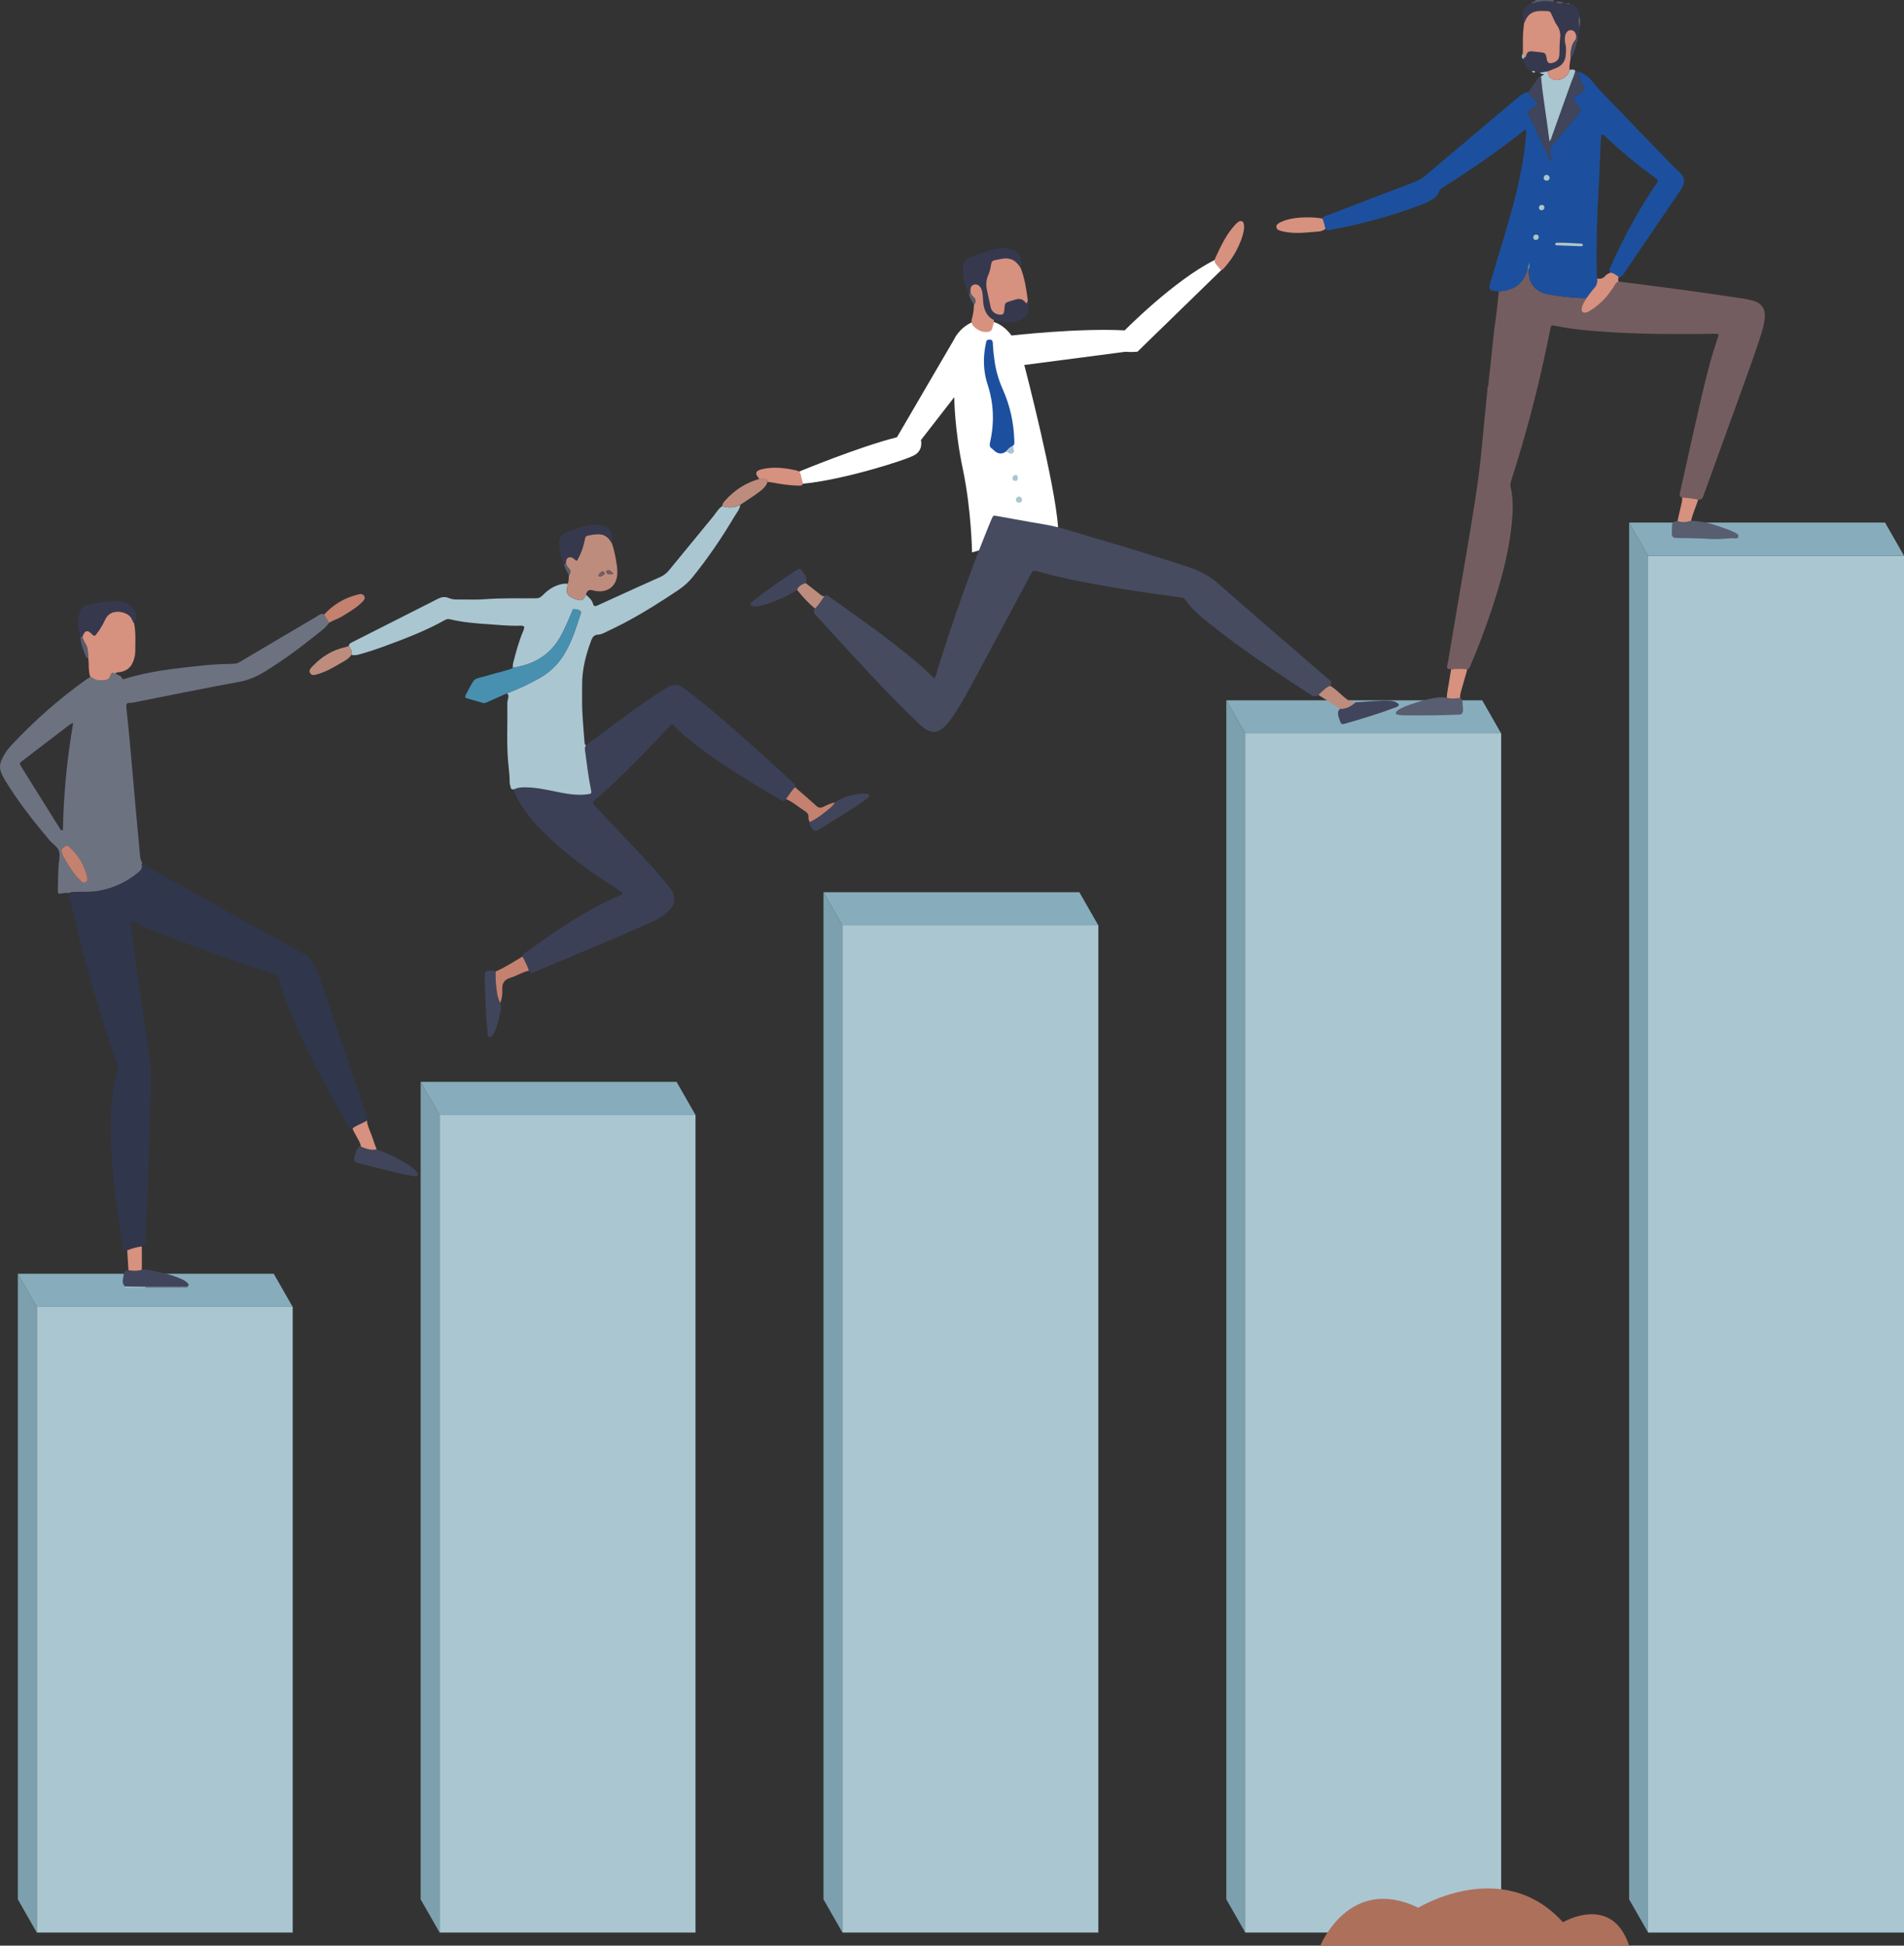 <?xml version="1.0" encoding="UTF-8"?><svg xmlns="http://www.w3.org/2000/svg" viewBox="0 0 1067.94 1091.25"><rect x="0" y="0" width="1067.94" height="1091.25" fill="#333333" stroke="none"/><defs><style>.d{fill:#1c509e;}.e{fill:#c4816f;}.f{fill:#87adbc;}.g{fill:#fff;}.h{fill:#7ca0ad;}.i{fill:#464b60;}.j{fill:#aac6d1;}.k{fill:#ad705b;}.l{fill:#d7917f;}.m{fill:#36394e;}.n{fill:#30364b;}.o{fill:#585d6f;}.p{fill:#6d7281;}.q{fill:#3b4057;}.r{fill:#745d60;}.s{fill:#4890b0;}.t{fill:#40455b;}.u{fill:#be8c7d;}</style></defs><g id="a"/><g id="b"><g id="c"><g><g><g><g><rect class="j" x="20.63" y="733.01" width="143.54" height="350.88"/><polygon class="h" points="20.63 1083.89 10 1065.28 10 714.41 20.63 733.01 20.63 1083.89"/><polygon class="f" points="164.17 733.01 20.63 733.01 10 714.41 153.54 714.41 164.17 733.01"/></g><g><rect class="j" x="246.57" y="625.36" width="143.54" height="458.53"/><polygon class="h" points="246.57 1083.89 235.94 1065.28 235.94 606.75 246.57 625.36 246.57 1083.89"/><polygon class="f" points="390.11 625.36 246.57 625.36 235.94 606.75 379.48 606.75 390.11 625.36"/></g><g><rect class="j" x="472.52" y="519.03" width="143.54" height="564.86"/><polygon class="h" points="472.52 1083.89 461.88 1065.28 461.88 500.43 472.52 519.03 472.52 1083.89"/><polygon class="f" points="616.06 519.03 472.52 519.03 461.88 500.43 605.42 500.43 616.06 519.03"/></g><g><rect class="j" x="698.46" y="411.38" width="143.54" height="672.51"/><polygon class="h" points="698.46 1083.89 687.83 1065.28 687.83 392.77 698.46 411.38 698.46 1083.89"/><polygon class="f" points="842 411.38 698.46 411.38 687.83 392.77 831.37 392.77 842 411.38"/></g><g><rect class="j" x="924.4" y="311.7" width="143.54" height="772.2"/><polygon class="h" points="924.4 1083.89 913.77 1065.28 913.77 293.09 924.4 311.7 924.4 1083.89"/><polygon class="f" points="1067.94 311.7 924.4 311.7 913.77 293.09 1057.31 293.09 1067.94 311.7"/></g></g><g><path class="g" d="M448.19,264.51s33.63-13.96,54.9-19.27l31.99-54.79s2.66-6.25,9.92-9.62l12.5-.18s5.26,1.2,9.83,7.53c0,0,37.44-4.28,63.49-2.88,0,0,27.49-27.95,50.45-39.47l3.8,5.61-47.08,45.82s-3.41,.35-6.78,.04l-56.69,7.4s17.36,66.56,18.94,91.03l-48.25,14.1s-.33-23.69-5.15-46.66c-4.82-22.98-4.82-40.43-4.82-40.43l-18.7,24.09s1.55,5.58-3.77,8.51-40.41,13.94-62.58,15.97l-2.02-6.79Z"/><path class="p" d="M105.15,721.5l.06,.67h-23.6c-.06-.16-.1-.33-.13-.5l23.67-.17Z"/><path class="o" d="M858.96,1.68c.43-.98,2.16-.24,2.24-1.68h10.21c-.24,.46,.21,.69,.34,1.02-3.24-.36-6.47-.62-9.71,.22-.97,.25-1.99,.81-3.08,.44Z"/><path class="j" d="M81.47,721.67c.03,.17,.08,.34,.13,.5h-11.48c.03-.21,.03-.41,0-.62,3.78,.04,7.56,.08,11.34,.12Z"/><path class="r" d="M838.07,185c1.15-7.15,1.84-14.35,2.63-21.54,9.42-.67,13.87-4.95,16.12-12.47l.64,.02c-.46,7.85,3.83,12.9,11.21,14.14,7,1.17,14.04,2.08,21.17,2.04-1.04,1.71-2.19,3.36-2.64,5.36-.49,2.2,.59,3.32,2.73,2.69,.79-.23,1.53-.71,2.25-1.15,5.41-3.35,9.59-7.9,12.98-13.23,.72-1.14,1.24-2.49,2.72-2.94,23.09,2.86,46.16,5.92,69.16,9.43,1.99,.3,3.99,.66,5.93,1.2,5.29,1.47,7.46,4.79,6.81,10.26-.35,2.96-1.05,5.85-1.96,8.69-3.6,11.23-7.67,22.29-11.67,33.37-6.85,18.97-13.75,37.92-20.59,56.9-.55,1.51-1.13,2.74-3.04,2.45-2.95-.76-6-.87-9-1.28-1.86-.27-1.39-1.8-1.19-2.74,3.63-16.47,7.27-32.94,11.06-49.38,2.91-12.62,5.88-25.24,10.16-37.49,.66-1.89,.48-2.12-1.68-2.12-3.61,0-7.23,.08-10.84,.11-19.78,.17-39.54-.15-59.25-1.87-6.35-.56-12.68-1.34-18.94-2.62-2.82-.58-2.83-.57-3.36,2.08-4.39,22.09-9.67,43.97-16,65.58-1.88,6.42-3.89,12.8-5.88,19.18-.35,1.13-.62,2.2-.33,3.41,1.61,6.71,1.37,13.51,.7,20.29-1.83,18.52-7.03,36.23-13.09,53.72-3.03,8.73-6.32,17.36-9.97,25.85-.42,.97-.59,2.09-1.87,2.34-3.02-.21-6.04-.32-9.06,.05-2.45,.02-2.74-.68-1.99-2.91,.13-.1,.15-.21,.05-.35,2.48-14.64,4.95-29.29,7.43-43.93,3.36-19.87,6.91-39.72,9.68-59.68,1.52-10.92,2.35-21.94,3.47-32.92,.55-5.38,1.06-10.76,1.59-16.13,.14-.19,.15-.38,.03-.58,.02-.45,.04-.89,.06-1.34,.68-1.04,.52-2.25,.65-3.4,.37-3.16,.72-6.32,1.06-9.49,.7-6.54,1.39-13.08,2.08-19.61Z"/><path class="n" d="M197.73,632.87c-1.64,.44-2.21-.7-2.85-1.86-3.33-6.05-6.77-12.04-10.04-18.11-8.42-15.62-16.49-31.41-23.13-47.89-2.02-5.03-3.96-10.11-5.08-15.41-.42-1.99-1.39-2.79-3.17-3.37-14.95-4.86-29.82-9.96-44.58-15.38-11.37-4.18-22.68-8.49-33.68-13.58-.47-.22-.92-.56-1.57-.43-.76,.51-.4,1.3-.31,1.96,2.61,18.62,5.24,37.24,7.87,55.87,1.11,7.89,2.31,15.77,3.31,23.67,.32,2.51,.22,5.09,.17,7.64-.53,24.97-1.48,49.93-2.39,74.89-.18,4.99-.47,9.98-.48,14.98,0,1.82-.72,2.71-2.25,3.26-2.86,.24-5.55,1.15-8.22,2.15-1.34,.2-2.1-.14-2.36-1.71-4-23.47-7.17-47.03-6.76-70.91,.17-9.67,.81-19.32,3.72-28.64,.43-1.37-.11-2.51-.5-3.69-4.02-11.85-7.86-23.76-11.46-35.75-5.31-17.68-10.17-35.48-14.04-53.54-.44-2.05-1.28-4.03-1.22-6.18,1.27-.69,2.65-.6,4.02-.63,4.22-.09,8.43,.15,12.64-.62,8.19-1.49,15.49-4.8,21.89-10.09,1.45-1.2,3.02-2.45,2.06-4.77-.06-.13,.37-.47,.56-.71,7.39,5,15.34,9.03,23.1,13.4,21.02,11.83,42.1,23.55,63.15,35.3,1.11,.62,2.18,1.39,3.37,1.79,3.29,1.12,5.08,3.59,6.55,6.55,2.52,5.06,4.31,10.4,6.13,15.71,7.77,22.7,15.47,45.43,23.16,68.16,.38,1.12,1.34,2.23,.45,3.54-2.57,1.69-5.63,2.47-8.07,4.39Z"/><path class="i" d="M739.43,389.71c-1.23,1.05-2.26,1.25-3.84,.22-19.56-12.81-39.1-25.65-57.36-40.31-4.97-3.99-9.93-8.04-13.55-13.4-.72-1.06-1.73-1.08-2.78-1.21-18.76-2.45-37.46-5.24-56.02-8.92-7.92-1.57-15.81-3.28-23.58-5.52-2.89-.83-2.89-.81-4.37,1.96-10.03,18.74-20.01,37.5-30.11,56.2-4.24,7.85-8.35,15.78-13.42,23.16-1.51,2.19-3.07,4.34-5.08,6.12-3.54,3.14-7.22,3.25-10.93,.4-2.45-1.88-4.64-4.06-6.84-6.21-15.89-15.55-30.9-31.93-45.88-48.34-2.65-2.9-5.21-5.9-7.98-8.69-1.26-1.27-1.61-2.36-.59-3.83,2.15-1.99,3.52-4.58,5.32-6.84,.78-1.2,1.54-.63,2.38-.03,3.2,2.28,6.44,4.51,9.64,6.79,13.42,9.55,26.74,19.22,39.36,29.83,3.48,2.93,6.84,5.99,10.14,9.42,1.07-1.2,1.22-2.6,1.6-3.85,8.48-27.41,17.99-54.45,28.75-81.05,.6-1.48,1.21-2.95,1.84-4.41,.94-2.15,.96-2.18,3.31-1.76,8.48,1.5,16.93,3.15,25.43,4.52,9.91,1.6,19.32,4.95,28.89,7.75,17.83,5.21,35.6,10.63,53.24,16.46,6.37,2.1,11.88,5.24,16.93,9.69,17.78,15.66,35.77,31.07,53.69,46.57,2.65,2.29,5.25,4.66,8.01,6.81,1.46,1.13,1.26,2.14,.46,3.41-2.79,.95-4.47,3.37-6.69,5.08Z"/><path class="d" d="M856.83,150.99c-2.25,7.52-6.7,11.81-16.12,12.47-5.98-.54-6.02-.55-4.34-6.34,4.31-14.88,9.11-29.61,12.98-44.61,3.03-11.73,5.44-23.57,6.51-35.66,.11-1.27,.34-2.53,.1-3.8-.91-.41-1.38,.33-1.91,.75-14.29,11.23-29.22,21.56-44.6,31.24-.9,.57-1.83,1.08-2.19,2.19-.85,2.62-2.88,4.15-5.17,5.36-1.59,.84-3.24,1.61-4.92,2.25-16.33,6.18-33.1,10.81-50.27,13.95-1.16,.21-2.5,.98-3.51-.43-.35-1.97-.89-3.89-1.6-5.76,.44-1.55,1.95-1.51,3.06-1.94,16.05-6.19,32.11-12.34,48.19-18.44,2.42-.92,4.57-2.15,6.54-3.82,16.94-14.33,33.92-28.62,50.88-42.93,2.03-1.71,3.98-3.56,6.8-3.88,.41,1.93,2.08,2.88,3.28,4.18,2.13,2.33,2.17,2.29-.21,4.17-.5,.39-.97,.82-1.48,1.2-2.24,1.67-2.28,1.68-1.09,4.03,3.25,6.43,6.3,12.95,9.19,19.55,.8,1.84,1.49,3.79,2.83,5.54,.59-1.24-.16-2.1-.15-3.01,.01-1.85-.75-3.8,.72-5.49,2.64-3.02,5.27-6.06,7.84-9.14,2.57-3.08,5.03-6.26,7.6-9.34,.98-1.17,1.15-2.13,.01-3.31-.95-.98-1.67-2.18-2.6-3.19-.93-1.01-1-1.76,.26-2.53,1.17-.72,2.22-1.66,3.43-2.28,1.69-.86,1.94-1.93,1.19-3.62-1.2-2.7-2.23-5.48-3.34-8.22,3.48,.74,6.21,2.87,8.31,5.47,5.33,6.64,11.57,12.41,17.4,18.57,9.26,9.78,18.7,19.4,28.08,29.09,.88,.91,1.79,1.81,2.77,2.63,3.78,3.17,4.27,6.39,1.45,10.54-8.4,12.38-16.84,24.73-25.25,37.1-2.21,3.24-4.41,6.49-6.62,9.74-.71,1.05-1.34,2.23-2.92,2.06-1.34-1.1-2.74-2.1-4.49-2.43-1-.71-.82-1.56-.38-2.52,.88-1.93,1.65-3.92,2.55-5.84,6.8-14.44,14.42-28.43,23.48-41.59,.88-1.28,1.12-2.01-.38-3.04-10.11-6.93-19.24-15.05-28.31-23.26-.59-.54-1.04-1.41-2.3-1.19-.13,2.06-.3,4.16-.4,6.27-.34,7.43-.56,14.87-.98,22.3-.91,16.24-1.5,32.49-1.14,48.76,.03,1.16-.14,2.35,.32,3.47,.23,2.09-.27,3.85-1.79,5.45-1.58,1.67-2.85,3.64-4.25,5.47-7.13,.04-14.18-.87-21.17-2.04-7.39-1.24-11.68-6.28-11.22-14.13,.74-1.21,.64-2.48,.16-3.82-.06,1.32-.88,2.45-.79,3.8Zm20.41-14.86c-1.18,0-2.56-.01-3.93,0-.43,0-.91,.11-.99,.61-.1,.72,.48,.86,1.01,.88,4.45,.18,8.89,.35,13.34,.5,.54,.02,1.18-.12,1.17-.77-.01-.63-.64-.74-1.19-.77-3.07-.15-6.14-.3-9.41-.46Zm-8.04-36.3c-.1-.92-.56-1.66-1.5-1.74-1.09-.09-1.8,.61-1.84,1.7-.03,.99,.68,1.5,1.63,1.53,.99,.04,1.54-.51,1.71-1.49Zm-7.78,34.77c.95-.09,1.63-.55,1.65-1.54,.02-1.01-.64-1.56-1.61-1.49-.96,.07-1.5,.7-1.47,1.69,.03,.9,.6,1.27,1.44,1.33Zm4.85-18.4c-.08-.86-.62-1.3-1.45-1.27-.94,.03-1.62,.53-1.63,1.52,0,1,.66,1.54,1.63,1.47,.96-.08,1.46-.7,1.45-1.72Z"/><path class="p" d="M79.89,484.02c-.2,.24-.62,.57-.56,.71,.96,2.32-.6,3.57-2.06,4.77-6.4,5.29-13.7,8.6-21.89,10.09-4.21,.77-8.42,.52-12.64,.62-1.38,.03-2.76-.06-4.02,.63-1.39-.22-2.74,0-4.11,.23-2.03,.34-2.18,.25-2.16-1.9,.04-4.14,.15-8.28,.33-12.42,.12-2.97,.95-6.03,.44-8.87-.5-2.81-3.53-4.34-5.36-6.51-9.04-10.73-17.71-21.73-25.02-33.74-.88-1.45-1.69-2.94-2.27-4.55-.87-2.4-.72-4.58,.38-7.03,1.38-3.08,3.22-5.73,5.48-8.13,12.9-13.74,26.93-26.2,42.34-37.09,.6-.43,1.27-.77,1.91-1.15,.39,.15,.84,.22,1.15,.47,2.1,1.7,4.56,1.51,6.97,1.3,1.27-.11,2.44-.63,2.94-2.05,.79-2.21,.81-2.2,3.03-1.73,1.08,1.08,3.04,.94,3.66,2.75,.26,.76,1.02,.49,1.65,.29,14.08-4.44,28.68-5.82,43.25-7.43,5.92-.65,11.86-.84,17.81-.98,1.22-.03,2.23-.37,3.27-.99,14.34-8.51,28.7-17,43.09-25.44,1.29-.76,2.5-2.18,4.33-1.25,.66,1.71,2.14,2.96,2.64,4.76-1.89,2.92-4.81,4.77-7.42,6.89-9,7.29-18.35,14.11-28.2,20.21-4.52,2.8-9.17,4.93-14.58,5.91-19.53,3.55-38.97,7.58-58.45,11.42-.73,.14-1.47,.36-2.2,.35-2.83-.03-2.98,.49-2.65,3.58,.85,7.81,1.59,15.63,2.3,23.45,1.03,11.41,1.99,22.84,3.01,34.25,.68,7.61,1.39,15.22,2.13,22.83,.19,1.98,.17,4.04,1.5,5.74Zm-38.83-78.55c-1.07,.44-1.39,.51-1.63,.69-8.95,6.82-17.9,13.64-26.82,20.5-1.84,1.41-1.82,1.53-.5,3.65,7.06,11.35,14.14,22.7,21.25,34.03,.34,.54,.45,1.49,1.93,1.24,.38-19.95,2.25-39.86,5.76-60.11Zm7.97,87.4c-.01-.21,0-.43-.04-.63-.09-.41-.23-.81-.33-1.22-1.55-6.1-4.71-11.25-9.28-15.55-.82-.77-1.43-1.81-2.9-.77-2.05,1.44-2.37,1.8-1.75,3.8,.22,.7,.5,1.39,.85,2.04,1.97,3.62,4.12,7.14,6.7,10.36,1.05,1.31,2.3,2.47,3.53,3.63,.66,.62,1.53,.7,2.36,.26,.76-.4,.87-1.14,.86-1.91Z"/><path class="q" d="M440.83,448.18c-.74,1.56-1.74,1.1-2.85,.44-4.57-2.71-9.19-5.34-13.73-8.09-12.45-7.55-24.71-15.4-36.14-24.47-3.08-2.45-6.08-4.99-8.83-7.81-2.55-2.61-2.14-2.67-4.77,.17-7.8,8.43-15.8,16.66-23.98,24.72-5.23,5.15-10.59,10.15-16.16,14.92-2.44,2.09-2.42,2.11-.29,4.36,8.47,8.96,16.98,17.88,25.38,26.91,5.65,6.07,11.29,12.15,16.35,18.73,3.53,4.6,3.12,9.28-1.14,13.28-2.51,2.35-5.46,4.03-8.57,5.46-11.96,5.53-24.12,10.6-36.25,15.74-9.88,4.18-19.8,8.27-29.7,12.4-1.29,.54-2.57,1.32-3.54-.46-.65-2.89-2.26-5.36-3.47-8.01-.02-1.31,1.09-1.76,1.91-2.35,16.81-12.28,33.98-23.99,53.25-32.2,.37-.16,.67-.45,.99-.68-.4-1.41-1.68-1.68-2.62-2.28-14.1-8.92-27.67-18.55-39.75-30.14-7.31-7.01-13.9-14.58-18.13-23.95-.32-.72-.32-1.41-.53-2.09,2.03-1.1,4.24-1.23,6.48-1.2,5.66,.06,11.16,1.22,16.67,2.35,5.93,1.22,11.86,2.38,17.97,1.59,2.39-.31,2.56-.41,2.08-2.75-1.46-7.17-2.31-14.44-3.28-21.69-.15-1.09-.18-2.11,.48-3.04,6.8-5.08,13.59-10.19,20.42-15.23,7.95-5.86,15.99-11.57,24.36-16.84,3.85-2.42,6.94-2.47,10.65,.34,7.55,5.7,14.83,11.72,21.99,17.89,12.87,11.1,25.47,22.5,37.95,34.03,.94,.86,2.5,1.5,1.92,3.3-2.07,1.94-3.38,4.46-5.11,6.66Z"/><path class="j" d="M328.65,418.03c-.66,.93-.63,1.95-.48,3.04,.97,7.25,1.81,14.51,3.28,21.69,.48,2.35,.31,2.44-2.08,2.75-6.11,.79-12.04-.37-17.97-1.59-5.51-1.13-11.01-2.28-16.67-2.35-2.23-.03-4.45,.11-6.48,1.2-.74-.03-1.55,.02-1.77-.95-.23-1.03-.62-2.07-.61-3.1,.04-3.72-.51-7.4-.84-11.07-.96-10.7-.29-21.4-.47-32.1-.02-1.16,0-2.31,.35-3.46,.34-1.12,.53-2.3-.52-3.24,6.45-2.45,12.7-5.37,18.66-8.8,5.28-3.04,9.65-7.2,12.97-12.42,4.6-7.26,7.06-15.38,9.67-23.45,.17-.53,.22-1.1-.18-1.5-.89-.89-2.16-.84-3.27-1.04-1.09-.2-1.19,.93-1.52,1.7-2.07,4.87-4.06,9.77-6.75,14.38-5.93,10.14-15.03,15.13-26.31,16.77-.1-1.07,.02-2.1,.29-3.14,1.51-5.84,3.08-11.66,5.43-17.23,1.21-2.87,.95-3.3-2.26-3.19-5.63,.2-11.22-.45-16.8-.8-7.35-.47-14.74-1.07-21.94-2.81-.98-.24-1.8-.13-2.71,.38-10.94,6.13-22.62,10.58-34.36,14.88-4.67,1.71-9.39,3.27-14.2,4.56-1.39,.37-2.7,.42-4.07,.18,.91-2.04-.51-3.45-1.36-5.02,.03-1.32,1.08-1.71,2.03-2.19,16.02-8.11,32.04-16.21,48.05-24.34,2.04-1.04,4.04-1.2,6.12-.3,1.5,.65,3.06,.77,4.67,.76,5.1-.06,10.23,.26,15.3-.15,9.66-.77,19.32-.41,28.97-.52,1.87-.02,2.91-1.01,4.03-2.15,2.89-2.94,6.27-5.01,10.37-5.85,1.07-.22,2.1-.22,3.16-.15-.1,.73-.15,1.47-.3,2.18-.53,2.52,.03,4.02,2.16,5.31,.89,.54,1.88,.97,2.87,1.3,3.05,1.04,4.23,.44,5.55-2.67,1.58,1.54,3.4,2.87,3.99,5.21,.34,1.36,1.3,1.41,2.49,.84,2.38-1.15,4.82-2.21,7.23-3.31,9.36-4.25,18.7-8.56,28.1-12.72,2.13-.94,3.7-2.39,5.12-4.11,8.12-9.89,16.2-19.81,24.34-29.68,1.67-2.03,2.93-4.43,5.2-5.93,3.47,1.29,6.83,.95,10.1-.68-.32,2.54-2.05,4.42-3.26,6.48-7.02,11.88-14.78,23.27-23.45,34.01-2.27,2.81-4.97,5.24-7.99,7.26-10.05,6.74-20.28,13.2-31.01,18.82-3.11,1.63-6.27,3.12-9.42,4.64-1.44,.7-2.92,1.52-4.48,1.57-2.34,.08-3.27,1.32-4.02,3.31-3,7.99-5.12,16.15-5.08,24.76,.03,4.89-.14,9.79,.08,14.67,.27,6.02,.84,12.03,1.28,18.05,.04,.56,.33,.99,.78,1.32Z"/><path class="l" d="M64.76,377.67c-2.22-.48-2.24-.48-3.03,1.73-.5,1.41-1.67,1.93-2.94,2.05-2.42,.22-4.88,.4-6.97-1.3-.31-.25-.77-.32-1.15-.47-1.22-3.37-.73-6.93-1.1-10.39-.44-2.65,.03-5.52-1.47-7.9-.85-1.35-1.46-2.74-1.94-4.23,1.37-3.84,2.94-4.25,5.7-1.29,1.08,1.16,1.61,.52,2.2-.27,1.84-2.46,3.48-5.05,4.76-7.86q2.22-4.89,7.6-4.67c.53,.02,1.07,.02,1.58,.14,2.9,.67,5.41,1.85,6.43,4.98,.16,.49,.51,.91,.78,1.36,1.06,5.25,.68,10.56,.65,15.85,0,1.72-.4,3.38-.93,4.98-1.23,3.76-3.8,6.04-7.78,6.58-.84,.11-1.71,.04-2.38,.71Z"/><path class="s" d="M287.67,374.48c11.28-1.65,20.38-6.64,26.31-16.77,2.69-4.6,4.68-9.5,6.75-14.38,.33-.77,.43-1.89,1.52-1.7,1.11,.2,2.38,.14,3.27,1.04,.4,.4,.35,.97,.18,1.5-2.61,8.07-5.07,16.19-9.67,23.45-3.31,5.23-7.68,9.38-12.97,12.42-5.96,3.43-12.22,6.35-18.66,8.8-3.58,1.6-7.15,3.19-10.73,4.79-.87,.39-1.73,.92-2.72,.65-3.05-.85-6.1-1.74-9.14-2.64-.93-.28-1.07-.91-.65-1.73,1.41-2.73,2.75-5.49,4.48-8.04,.74-1.08,1.87-1.34,2.97-1.65,5.39-1.51,10.79-3.02,16.2-4.46,1.05-.28,2.02-.6,2.86-1.28Z"/><path class="u" d="M328.67,333.51c-1.31,3.12-2.5,3.71-5.55,2.67-.99-.34-1.97-.77-2.87-1.3-2.13-1.28-2.69-2.79-2.16-5.31,.15-.72,.2-1.46,.3-2.18,.81-1.47,.48-3.11,.72-4.66,.98-1.53,1.19-2.95-.36-4.33-.59-.52-.9-1.35-1.34-2.04,.12-1.34-.22-2.86,1.34-3.65,2.08-1.06,3.17,.98,4.76,1.81,2.21-3.68,3.56-7.44,4.37-11.42,.23-1.14,.22-2.41,1.72-2.72,5.75-1.21,10-1.78,13.19,3.64,.05,.09,.16,.14,.24,.21,1.6,4.38,2.38,8.96,3.06,13.55,.17,1.14,.18,2.32,.17,3.48-.06,7.24-5.28,11.5-12.41,10.16-.52-.1-1.03-.23-1.54-.36q-2.99-.76-3.64,2.45Zm15.4-11.66c-1.33-1.43-2.16-2.48-3.74-1.82-.18,.07-.34,.6-.25,.81,.7,1.74,2.06,1.32,4,1.01Zm-8.35,1.22c1.22,.64,2.05-.16,2.9-.71,.5-.32,.61-.87,.26-1.38-.34-.49-.87-.7-1.37-.32-.8,.62-1.81,1.14-1.79,2.41Z"/><path class="m" d="M543.42,164.63c-2.32-4.71-3.72-9.62-3.28-14.93,.19-2.31,1.36-3.97,3.38-5.06,.19-.1,.36-.24,.55-.31,5.68-2,11.2-4.59,17.34-5.01,.64-.04,1.27-.04,1.91-.06,6.33-.22,11.21,4.48,9.22,11.12-1.59-2.42-3.32-4.56-6.45-5.22-2.86-.61-5.45,.4-8.15,.78-1.28,.18-1.73,.85-1.96,2.06-.4,2.08-.71,4.25-1.6,6.13-1.56,3.3-1.36,6.53-.53,9.9,.68,2.78,1.16,5.6,1.82,8.39,.61,2.56,3.12,4.29,5.74,4.09,1.52-.12,1.8-.68,2.03-3.96,.17-2.44,.46-2.81,2.83-3.53,1.22-.37,2.43-.75,3.66-1.09q3.42-.94,5.4,1.94c.15,.22,.32,.27,.6,.08,.18-.43,.37-.91,.57-1.39,.34,1.34,.45,2.69,.38,4.07-.2,3.52-1.81,5.76-5.27,7-3.28,1.18-6.41,1.72-9.8,.63-1.38-.45-2.88-.5-4.32-.73-3.4-1.69-5.03-4.49-5.75-8.18-.51-2.62-.29-5.27-.84-7.84-.58-2.69-2.36-4.26-4.18-3.94-2.02,.35-2.69,1.81-2.32,5.05l-.96,.03Z"/><path class="d" d="M564.43,253.13q-3.43,2.58-6.69-.3c-.48-.42-.92-.9-1.43-1.27-1.22-.86-1.33-1.89-1.01-3.32,2.45-10.9,2.18-21.69-1.32-32.39-2.5-7.64-2.73-15.44-.98-23.29,.18-.81,.13-1.7,1.24-1.97,1.7-.42,2.57,.16,2.64,1.98,.14,3.4,.51,6.78,1,10.15,.79,5.4,2.31,10.55,4.53,15.55,4.02,9.03,6.19,18.51,6.48,28.41,.03,1.14,.35,2.36-.63,3.32-1.53,.74-2.84,1.76-3.83,3.16Z"/><path class="t" d="M884.73,40.14c1.1,2.74,2.13,5.52,3.34,8.22,.75,1.68,.49,2.75-1.19,3.62-1.21,.62-2.26,1.57-3.43,2.28-1.26,.77-1.18,1.52-.26,2.53,.93,1.01,1.65,2.21,2.6,3.19,1.14,1.18,.96,2.14-.01,3.31-2.57,3.08-5.03,6.25-7.6,9.34-2.57,3.08-5.2,6.12-7.84,9.14-1.47,1.69-.71,3.64-.72,5.49,0,.91,.75,1.77,.15,3.01-1.34-1.75-2.02-3.71-2.83-5.54-2.88-6.6-5.94-13.12-9.19-19.55-1.19-2.35-1.15-2.36,1.09-4.03,.51-.38,.98-.81,1.48-1.2,2.38-1.88,2.34-1.84,.21-4.17-1.19-1.3-2.87-2.26-3.28-4.18,1.98-2.82,3.96-5.64,5.95-8.45,.31-.44,.74-.24,1.13-.16,.43,5.27,1.14,10.51,1.91,15.75,1,6.75,1.88,13.51,2.84,20.53,.94-1.02,1.11-2.1,1.45-3.06,3.51-9.76,7-19.53,10.47-29.31,.85-2.39,2.04-4.65,2.51-7.16l1.21,.42Z"/><path class="m" d="M858.96,1.68c1.1,.38,2.11-.18,3.08-.44,3.24-.84,6.46-.58,9.71-.22,.3,.05,.6,.1,.9,.15,1.39,1.15,2.9,.86,4.43,.36,.66-.09,1.3,0,1.91,.29,.31,.6,.69,.97,1.3,.3,3.9,.6,5.32,3.28,5.68,6.83-.76,2.11-.8,4.22,.03,6.33,.03,1.81-.4,3.55-.84,5.28l-.95-.16c-.07-.31-.13-.62-.22-.92-.48-1.56-1.41-2.63-3.15-2.59-1.36,.03-2.66,1.47-2.96,3.29-.24,1.46-.24,2.95,.14,4.4,.58,2.19,.39,4.42,.16,6.61-.32,3.17-2,5.51-4.99,6.79-1.64,.71-3.32,1.35-4.98,2.02-1.49,.24-2.97,.47-4.46,.71-.86-.14-1.72-.28-2.58-.42-.58-.56-1.26-.62-1.99-.37-3.17-1.1-4.11-3.78-4.74-6.68,.09-.32,.17-.64,.26-.96,1.01,.07,1.21-.68,1.4-1.41,.47-1.78,1.69-2.3,3.38-2.09,1.58,.19,3.16,.35,4.74,.53,2.3,.26,2.66,.57,3.19,2.79,.12,.51,.1,1.07,.25,1.57,.47,1.58,1.27,2.03,2.83,1.65,2.92-.71,4.1-2.11,4.2-5.15,.1-2.97,.02-5.94,.38-8.9,.32-2.63-.26-4.99-1.83-7.2-.97-1.37-1.67-2.96-2.32-4.52-1.43-3.38-1.38-3.39-4.87-3.41-.42,0-.85,.01-1.27,0-4.51-.2-7.82,1.52-9.48,5.9-.15-.02-.3,0-.45,.05-1.96-4.66-.56-8.21,4.1-10.43Z"/><path class="l" d="M576.5,168.54c-.2,.48-.39,.96-.57,1.39-.28,.19-.45,.14-.6-.08q-1.97-2.88-5.4-1.94c-1.23,.34-2.44,.72-3.66,1.09-2.37,.72-2.66,1.09-2.83,3.53-.23,3.28-.52,3.84-2.03,3.96-2.62,.2-5.14-1.53-5.74-4.09-.66-2.78-1.13-5.61-1.82-8.39-.83-3.37-1.03-6.59,.53-9.9,.89-1.88,1.2-4.06,1.6-6.13,.23-1.21,.69-1.88,1.96-2.06,2.7-.38,5.29-1.38,8.15-.78,3.13,.66,4.85,2.8,6.45,5.22,2.22,5.86,3.19,11.99,3.95,18.17Z"/><path class="l" d="M855.3,12.06c1.66-4.38,4.97-6.1,9.48-5.9,.42,.02,.85,0,1.27,0,3.48,.02,3.44,.04,4.87,3.41,.66,1.56,1.35,3.15,2.32,4.52,1.57,2.21,2.16,4.57,1.83,7.2-.37,2.96-.29,5.93-.38,8.9-.1,3.04-1.28,4.44-4.2,5.15-1.56,.38-2.37-.07-2.83-1.65-.15-.5-.13-1.06-.25-1.57-.53-2.22-.89-2.53-3.19-2.79-1.58-.18-3.16-.34-4.74-.53-1.7-.21-2.92,.31-3.38,2.09-.19,.72-.39,1.48-1.4,1.41-.08-.81,.17-1.7-.58-2.34,.03-2.09,.14-4.19,.06-6.28-.13-3.67,.28-7.3,.7-10.93,.29-.14,.47-.35,.41-.69Z"/><path class="j" d="M863.75,40.73c1.49-.24,2.97-.47,4.46-.71,.14,1.49,.29,2.96,1.72,3.89,3.78,2.47,9.85-.34,10.4-4.82,1.07,.19,2.35-.65,3.2,.64-.47,2.52-1.67,4.78-2.51,7.16-3.47,9.78-6.96,19.55-10.47,29.31-.35,.96-.52,2.04-1.45,3.06-.97-7.02-1.84-13.79-2.84-20.53-.78-5.23-1.48-10.47-1.91-15.75,.27-.7,1.18-.64,1.61-1.2-.68-.63-1.77-.12-2.19-1.04Z"/><path class="m" d="M75.19,349.56c-.26-.45-.62-.88-.78-1.36-1.02-3.13-3.53-4.31-6.43-4.98-.51-.12-1.05-.12-1.58-.14q-5.38-.23-7.6,4.67c-1.28,2.81-2.91,5.4-4.76,7.86-.59,.79-1.12,1.43-2.2,.27-2.75-2.96-4.32-2.55-5.69,1.29-.36,0-.73,0-1.1,0-1.06-4.14-1.49-8.3-.61-12.54,.63-3.01,2.29-5.05,5.33-5.59,5.09-.91,10.18-1.94,15.39-1.75,1.8,.07,3.57,.38,5.31,.91,5.04,1.53,7.53,7.29,4.72,11.36Z"/><path class="m" d="M343.03,304.23c-.08-.07-.19-.12-.24-.21-3.19-5.42-7.43-4.84-13.19-3.64-1.49,.31-1.49,1.59-1.72,2.72-.81,3.97-2.16,7.73-4.37,11.42-1.59-.83-2.68-2.87-4.76-1.81-1.56,.79-1.22,2.32-1.34,3.65-.34,.02-.68,.04-1.03,.06-1.66-3.49-2.62-7.16-2.76-11.03-.13-3.47,1.26-6.03,4.65-7.14,4.72-1.54,9.34-3.48,14.37-3.94,1.17-.11,2.33-.14,3.49,.03,5.63,.82,8.05,4.29,6.89,9.88Z"/><path class="t" d="M211.25,644.66c6.84,2.41,13.32,5.53,19.3,9.66,1.32,.91,2.54,1.94,3.4,3.3,.33,.51,.71,1.14,.2,1.76-.38,.46-.97,.41-1.48,.32-2.72-.48-5.46-.87-8.14-1.51-7.64-1.82-15.26-3.73-22.87-5.65-3.36-.85-3.58-1.31-2.6-4.67,.36-1.22,.88-2.39,1.33-3.58,.35-.92,1.06-1.28,2.01-1.21,2.83,1.16,5.68,2.25,8.84,1.57Z"/><path class="o" d="M819,391.52c1.11,.56,1.31,1.55,1.3,2.67-.01,1.88,.76,3.79-.04,5.65-.47,1.09-1.55,.95-2.48,.98-4.54,.14-9.09,.34-13.63,.39-5.4,.07-10.8,0-16.2,0-1.7,0-3.37-.13-5.09-.74-.03-1.39,.98-2.03,1.93-2.59,1.18-.7,2.41-1.34,3.7-1.81,4.46-1.64,8.97-3.15,13.64-4.15,3.12-.67,6.22-1.17,9.4-.56,2.48,.77,5,.28,7.5,.16Z"/><path class="o" d="M948.54,292.09c5.32,.14,10.42,1.24,15.42,3.07,2.68,.98,5.46,1.72,8.01,3.02,1.28,.66,3.42,1.25,3.11,2.74-.34,1.64-2.5,.86-3.86,.94-3.91,.23-7.82,.71-11.74,.44-6.45-.46-12.92-.45-19.38-.58-1.63-.03-2.37-.79-2.39-2.29-.02-1.69,.08-3.39,.17-5.08,.11-1.94,1.69-1.88,3.02-2.12,2.56,1.06,5.1,.69,7.64-.12Z"/><path class="t" d="M81.47,721.67c-3.78-.04-7.56-.08-11.34-.12-2.28-2.04-.88-4.47-.76-6.78,.1-1.75,1.09-2.37,2.69-2.34,2.51,.35,5.02,.59,7.49-.29,1.6-.36,3.16,.05,4.72,.32,5.64,1.01,11.22,2.24,16.52,4.47,1.66,.7,3.34,1.4,4.54,2.83,.5,.59,.9,1.28-.18,1.75l-23.67,.17Z"/><path class="t" d="M447.06,330.79c-4.68,3.35-9.98,5.42-15.33,7.4-2.09,.78-4.24,1.37-6.43,1.78-1.15,.21-2.33,.33-3.47-.03-.87-.28-1.25-.89-.59-1.67,.62-.72,1.34-1.37,2.09-1.95,7.45-5.8,15.19-11.2,23.08-16.38,1.99-1.31,2.54-1.23,3.86,.71,1.29,1.9,2.88,3.8,1.62,6.38-2.08,.64-3.96,1.55-4.83,3.75Z"/><path class="t" d="M760.2,393.92c6.56-.32,13.09-1.18,19.68-.84,1.89,.1,3.48,.68,4.75,2.03-.25,1.25-1.33,1.42-2.16,1.74-9.12,3.46-18.46,6.25-27.83,8.96-2.14,.62-2.53,.4-3.2-1.83-.65-2.15-1.93-4.39,.18-6.49,3.42,.16,6.12-1.4,8.57-3.58Z"/><path class="t" d="M468.24,450.05c.08-.07,.15-.15,.24-.21,5.31-3.4,11.18-4.79,17.42-4.74,.63,0,1.33,.2,1.59,.87,.35,.91-.46,1.33-1.01,1.73-2.48,1.8-4.94,3.64-7.52,5.29-6.24,3.98-12.54,7.89-18.83,11.78-3.13,1.94-3.91,1.68-5.55-1.55-.34-.67-.68-1.32-.41-2.1,3.24-1.61,6.22-3.63,9-5.94,1.86-1.55,3.96-2.86,5.09-5.13Z"/><path class="t" d="M280.62,562.6c.52,1.55,.42,3.08,.09,4.67-.69,3.32-1.38,6.64-2.6,9.82-.3,.79-.62,1.58-1.04,2.31-.57,1.01-1.19,2.35-2.47,2.16-1.31-.2-.98-1.73-1.1-2.69-.85-6.42-1.01-12.89-1.29-19.34-.16-3.81-.27-7.63-.33-11.44-.05-3.2,.48-3.73,3.62-3.69,.83,.01,1.65,.31,2.47,.48,.05,2.23-.04,4.47,.19,6.68,.38,3.77,.61,7.59,2.46,11.04Z"/><path class="l" d="M697.78,128.3c-.5,3.97-2.21,8.18-4.32,12.25-1.87,3.6-4.24,6.86-6.95,9.86-1.27,1.4-1.44,1.38-2.65-.04-.55-.65-1.04-1.34-1.63-1.95-1.02-1.05-1.2-2.33-.65-3.54,3.11-6.75,6.22-13.51,11.4-19.03,.07-.08,.15-.16,.23-.22,.95-.81,1.77-1.96,3.27-1.56,1.01,.27,1.42,1.46,1.32,4.23Z"/><path class="l" d="M903.44,152.9c1.76,.33,3.15,1.33,4.49,2.43-.19,.86-.61,1.72-.06,2.6-1.48,.45-2,1.8-2.72,2.94-3.39,5.33-7.57,9.88-12.98,13.23-.71,.44-1.45,.92-2.25,1.15-2.14,.62-3.22-.49-2.73-2.69,.45-2,1.6-3.65,2.64-5.36,1.4-1.84,2.68-3.8,4.25-5.47,1.52-1.61,2.02-3.37,1.79-5.45,1.7,.21,3.18-.01,4.43-1.44,.79-.9,1.88-1.6,3.12-1.93Z"/><path class="l" d="M425.92,268.63c-2.79-3.19-2.28-4.67,1.97-5.59,6.37-1.38,12.64-.57,18.89,.84,1.38,.31,2.23,1.1,2.41,2.58,.08,.73,.35,1.44,.53,2.16,.93,3.8,.89,3.84-3.14,3.71-4.57-.14-9.05-.9-13.53-1.73-.83-.15-1.67-.24-2.51-.35-.12-1.11-.79-1.62-1.85-1.65-.92-.03-1.84,.02-2.76,.03Z"/><path class="l" d="M741.78,122.6c.71,1.87,1.26,3.79,1.6,5.76-1.01,.85-2.26,1.35-3.49,1.45-6.44,.53-12.89,1.45-19.36,.21-.62-.12-1.24-.26-1.85-.44-1.25-.36-2.66-.77-2.76-2.26-.1-1.47,1.25-2.18,2.38-2.71,3.51-1.63,7.27-2.34,11.1-2.58,4.14-.25,8.28-.19,12.38,.55Z"/><path class="l" d="M544.39,164.6c-.37-3.23,.31-4.69,2.32-5.05,1.82-.32,3.6,1.25,4.18,3.94,.56,2.57,.33,5.22,.84,7.84,.72,3.69,2.35,6.49,5.75,8.18,.11,1.42-.44,2.72-.77,4.04-.52,2.1-1.24,2.57-3.36,2.65-2.71,.09-4.98-1.02-6.88-2.8-1.28-1.21-1.87-2.68-1.33-4.61,.71-2.55,1.15-5.17,1.12-7.85,1.21-1.56,1.24-3-.32-4.4-.61-.54-1.04-1.29-1.55-1.94Z"/><path class="u" d="M425.92,268.63c.92-.01,1.84-.06,2.76-.03,1.06,.03,1.73,.55,1.85,1.65-1.03,2.99-3.46,4.76-5.85,6.49-3.08,2.23-6.3,4.26-9.47,6.38-3.27,1.62-6.63,1.97-10.1,.68,.02-1.27,.83-2.15,1.59-3.01,5.22-5.93,11.59-10.04,19.22-12.17Z"/><path class="u" d="M195.69,362.29c.85,1.57,2.27,2.98,1.36,5.02-1.54,2.46-4.15,3.53-6.49,4.93-3.91,2.33-7.88,4.57-12.28,5.84-1.49,.43-3.37,1.13-4.35-.56-.96-1.66,.54-2.96,1.61-4.08,5.02-5.21,10.94-8.89,18.08-10.46,.71-.16,1.39-.46,2.08-.69Z"/><path class="e" d="M468.24,450.05c-1.13,2.27-3.23,3.58-5.09,5.13-2.78,2.31-5.75,4.33-9,5.94-.25-.8-.79-1.64-.68-2.39,.32-2.34-1.2-3.31-2.79-4.33-3.27-2.1-6.17-4.77-9.85-6.22,1.73-2.2,3.05-4.72,5.12-6.66,3.98,3.46,8,6.87,11.9,10.42,1.3,1.18,2.38,1.38,3.94,.59,2.06-1.04,4.16-2.03,6.46-2.48Z"/><path class="e" d="M280.62,562.6c-1.84-3.45-2.08-7.27-2.46-11.04-.22-2.21-.13-4.46-.19-6.68,5.36-2.25,10.13-5.55,15.15-8.41,1.21,2.65,2.82,5.12,3.47,8.01-3.59,.66-6.62,2.84-10.06,3.83-3.62,1.04-5.03,3.04-4.8,6.83,.15,2.47-.24,5.05-1.12,7.47Z"/><path class="e" d="M184.46,349.39c-.5-1.8-1.99-3.05-2.64-4.76,5.02-5.4,11.06-9.11,18.2-10.99,1.54-.41,3.37-.98,4.3,.72,.85,1.56-.64,2.81-1.65,3.78-3.14,3.03-6.93,5.17-10.62,7.46-2.42,1.51-5.2,2.26-7.59,3.79Z"/><path class="l" d="M880.32,39.08c-.54,4.49-6.62,7.3-10.4,4.82-1.42-.93-1.58-2.4-1.72-3.89,1.66-.67,3.33-1.32,4.98-2.02,2.99-1.28,4.66-3.62,4.99-6.79,.22-2.19,.42-4.42-.16-6.61-.38-1.45-.38-2.94-.14-4.4,.3-1.83,1.6-3.26,2.96-3.29,1.74-.04,2.67,1.03,3.15,2.59,.09,.3,.15,.62,.22,.92-.11,.56-.22,1.13-.32,1.69-2.54,2.87-3,6.34-2.87,9.98-.22,2.33-.91,4.62-.68,6.99Z"/><path class="l" d="M819,391.52c-2.5,.11-5.01,.61-7.5-.16,.09-3.62,1.11-7.11,1.55-10.68,.22-1.79,.6-3.55,.91-5.32,3.02-.37,6.04-.26,9.06-.05-1.2,4.26-2.39,8.53-3.63,12.79-.33,1.14-.5,2.26-.39,3.43Z"/><path class="u" d="M760.2,393.92c-2.45,2.18-5.15,3.74-8.57,3.58-4.07-2.6-8.14-5.19-12.21-7.79,2.22-1.7,3.9-4.13,6.69-5.08,2.84,1.63,5.09,4.02,7.53,6.13,1.96,1.7,3.91,3.04,6.56,3.15Z"/><path class="l" d="M211.25,644.66c-3.16,.68-6.01-.41-8.84-1.57-.21-2.17-1.53-3.87-2.46-5.73-.75-1.49-1.73-2.87-2.21-4.49,2.44-1.92,5.5-2.71,8.07-4.39,.27,3.45,2.12,6.4,3.11,9.62,.68,2.22,1.55,4.38,2.33,6.57Z"/><path class="l" d="M948.54,292.09c-2.53,.81-5.07,1.18-7.64,.12,.75-3.28,1.46-6.57,2.27-9.84,.28-1.14,.52-2.25,.32-3.42,3,.41,6.05,.51,9,1.28-1.23,3.99-3.06,7.77-3.96,11.87Z"/><path class="u" d="M447.06,330.79c.87-2.2,2.75-3.11,4.83-3.75,2.42,1.89,4.84,3.77,7.25,5.66,.99,.78,1.9,1.72,3.28,1.78-1.79,2.27-3.17,4.86-5.32,6.84-3.74-3.14-7.04-6.69-10.05-10.53Z"/><path class="l" d="M79.55,712.13c-2.47,.88-4.98,.64-7.49,.29-.24-3.72-.48-7.44-.71-11.17,2.66-1,5.35-1.91,8.22-2.15,0,4.34,0,8.68-.01,13.02Z"/><path class="o" d="M45.05,357.18c.37,0,.73,0,1.1,0,.48,1.49,1.09,2.88,1.94,4.23,1.5,2.38,1.03,5.25,1.47,7.9-.82-.16-1.3-.75-1.57-1.46-1.32-3.46-2.74-6.89-2.94-10.66Z"/><path class="i" d="M881,32.09c-.13-3.64,.33-7.11,2.87-9.98,.1,.07,.2,.15,.29,.23,.1,.36,.2,.72,.3,1.08-.31,2.26-1.09,4.38-1.9,6.5-.32,.85-.58,1.79-1.57,2.18Z"/><path class="j" d="M564.43,253.13c1-1.39,2.3-2.41,3.83-3.16,.07,.61,.04,1.25,.24,1.81,.29,.83,.53,1.61-.25,2.25-.83,.68-1.7,.56-2.54-.05-.42-.3-.85-.57-1.28-.85Z"/><path class="o" d="M544.39,164.6c.51,.65,.94,1.4,1.55,1.94,1.56,1.4,1.53,2.84,.32,4.4-.98-2.09-2.54-3.92-2.83-6.31l.96-.03Z"/><path class="j" d="M573.3,280.16c0,1.07-.58,1.62-1.53,1.72-.93,.1-1.73-.24-1.9-1.25-.19-1.13,.56-1.93,1.49-2.11,1.08-.21,1.64,.7,1.94,1.64Z"/><path class="o" d="M316.39,316.42c.34-.02,.68-.04,1.03-.06,.44,.69,.75,1.51,1.34,2.04,1.55,1.38,1.34,2.79,.36,4.33-.96-2.08-2.44-3.93-2.72-6.3Z"/><path class="j" d="M569.54,269.75c-.95-.05-1.69-.48-1.65-1.51,.03-1.07,.74-1.82,1.81-1.84,.89-.01,1.17,.79,1.2,1.59,.04,.94-.17,1.71-1.36,1.75Z"/><path class="o" d="M885.99,15.29c-.82-2.11-.79-4.22-.03-6.33,.53,2.11,.5,4.22,.03,6.33Z"/><path class="o" d="M877.08,1.53c-1.53,.5-3.04,.79-4.43-.36,1.51-.35,3-.3,4.43,.36Z"/><path class="j" d="M854.12,29.96c.75,.64,.5,1.53,.58,2.34-.09,.32-.17,.64-.26,.96-1.25-.99-.86-2.14-.32-3.3Z"/><path class="j" d="M859.18,39.94c.73-.25,1.41-.19,1.99,.37-.82,.73-1.45,.43-1.99-.37Z"/><path class="o" d="M880.28,2.13c-.61,.67-.98,.3-1.3-.3,.51-.22,.94-.12,1.3,.3Z"/><path class="i" d="M883.87,22.11c.11-.56,.22-1.13,.32-1.69,.32,.05,.63,.11,.95,.16-.12,.58-.24,1.17-.36,1.75-.21,0-.41,0-.62,0-.09-.08-.19-.16-.29-.23Z"/><path class="o" d="M884.17,22.33c.21,0,.41,0,.62,0,.09,.42,0,.79-.32,1.09-.1-.36-.2-.72-.3-1.08Z"/><path class="o" d="M855.3,12.06c.06,.35-.12,.55-.41,.69-.01-.21-.02-.43-.03-.64,.14-.05,.29-.07,.45-.05Z"/><path class="l" d="M812.03,372.1c.09,.13,.07,.25-.05,.35l-.13-.19,.18-.16Z"/><path class="s" d="M856.83,150.99c-.08-1.35,.73-2.47,.79-3.8,.49,1.34,.58,2.61-.16,3.82-.21,0-.43-.02-.64-.02Z"/><path class="j" d="M877.24,136.13c3.27,.16,6.34,.31,9.41,.46,.54,.03,1.18,.14,1.19,.77,.01,.65-.62,.78-1.17,.77-4.45-.15-8.9-.32-13.34-.5-.53-.02-1.11-.16-1.01-.88,.07-.49,.56-.6,.99-.61,1.38-.02,2.76,0,3.93,0Z"/><path class="j" d="M869.2,99.83c-.17,.97-.72,1.52-1.71,1.49-.95-.04-1.66-.54-1.63-1.53,.03-1.08,.75-1.79,1.84-1.7,.93,.08,1.39,.83,1.5,1.74Z"/><path class="j" d="M861.42,134.59c-.83-.07-1.41-.44-1.44-1.33-.03-.99,.51-1.62,1.47-1.69,.98-.08,1.63,.48,1.61,1.49-.02,.99-.7,1.45-1.65,1.54Z"/><path class="j" d="M866.26,116.19c0,1.01-.49,1.64-1.45,1.72-.97,.08-1.63-.47-1.63-1.47,0-.99,.69-1.5,1.63-1.52,.83-.02,1.37,.41,1.45,1.27Z"/><path class="e" d="M49.04,492.87c0,.77-.11,1.51-.86,1.91-.83,.44-1.7,.36-2.36-.26-1.23-1.15-2.48-2.32-3.53-3.63-2.57-3.22-4.73-6.74-6.7-10.36-.35-.64-.63-1.34-.85-2.04-.62-1.99-.29-2.36,1.75-3.8,1.47-1.04,2.09,0,2.9,.77,4.57,4.3,7.72,9.45,9.28,15.55,.1,.41,.24,.81,.33,1.22,.05,.2,.03,.42,.04,.63Z"/><path class="r" d="M344.07,321.85c-1.93,.32-3.3,.74-4-1.01-.09-.21,.08-.74,.25-.81,1.58-.66,2.42,.38,3.74,1.82Z"/><path class="r" d="M335.72,323.08c-.02-1.28,.99-1.79,1.79-2.41,.49-.38,1.03-.17,1.37,.32,.35,.51,.24,1.06-.26,1.38-.85,.55-1.68,1.35-2.9,.71Z"/></g></g><path class="k" d="M740.55,1091.25s16.3-40.05,54.94-21.27c0,0,47.49-29.11,81.16,8.13,0,0,27.47-16.28,37.13,13.14h-173.22Z"/></g></g></g></svg>